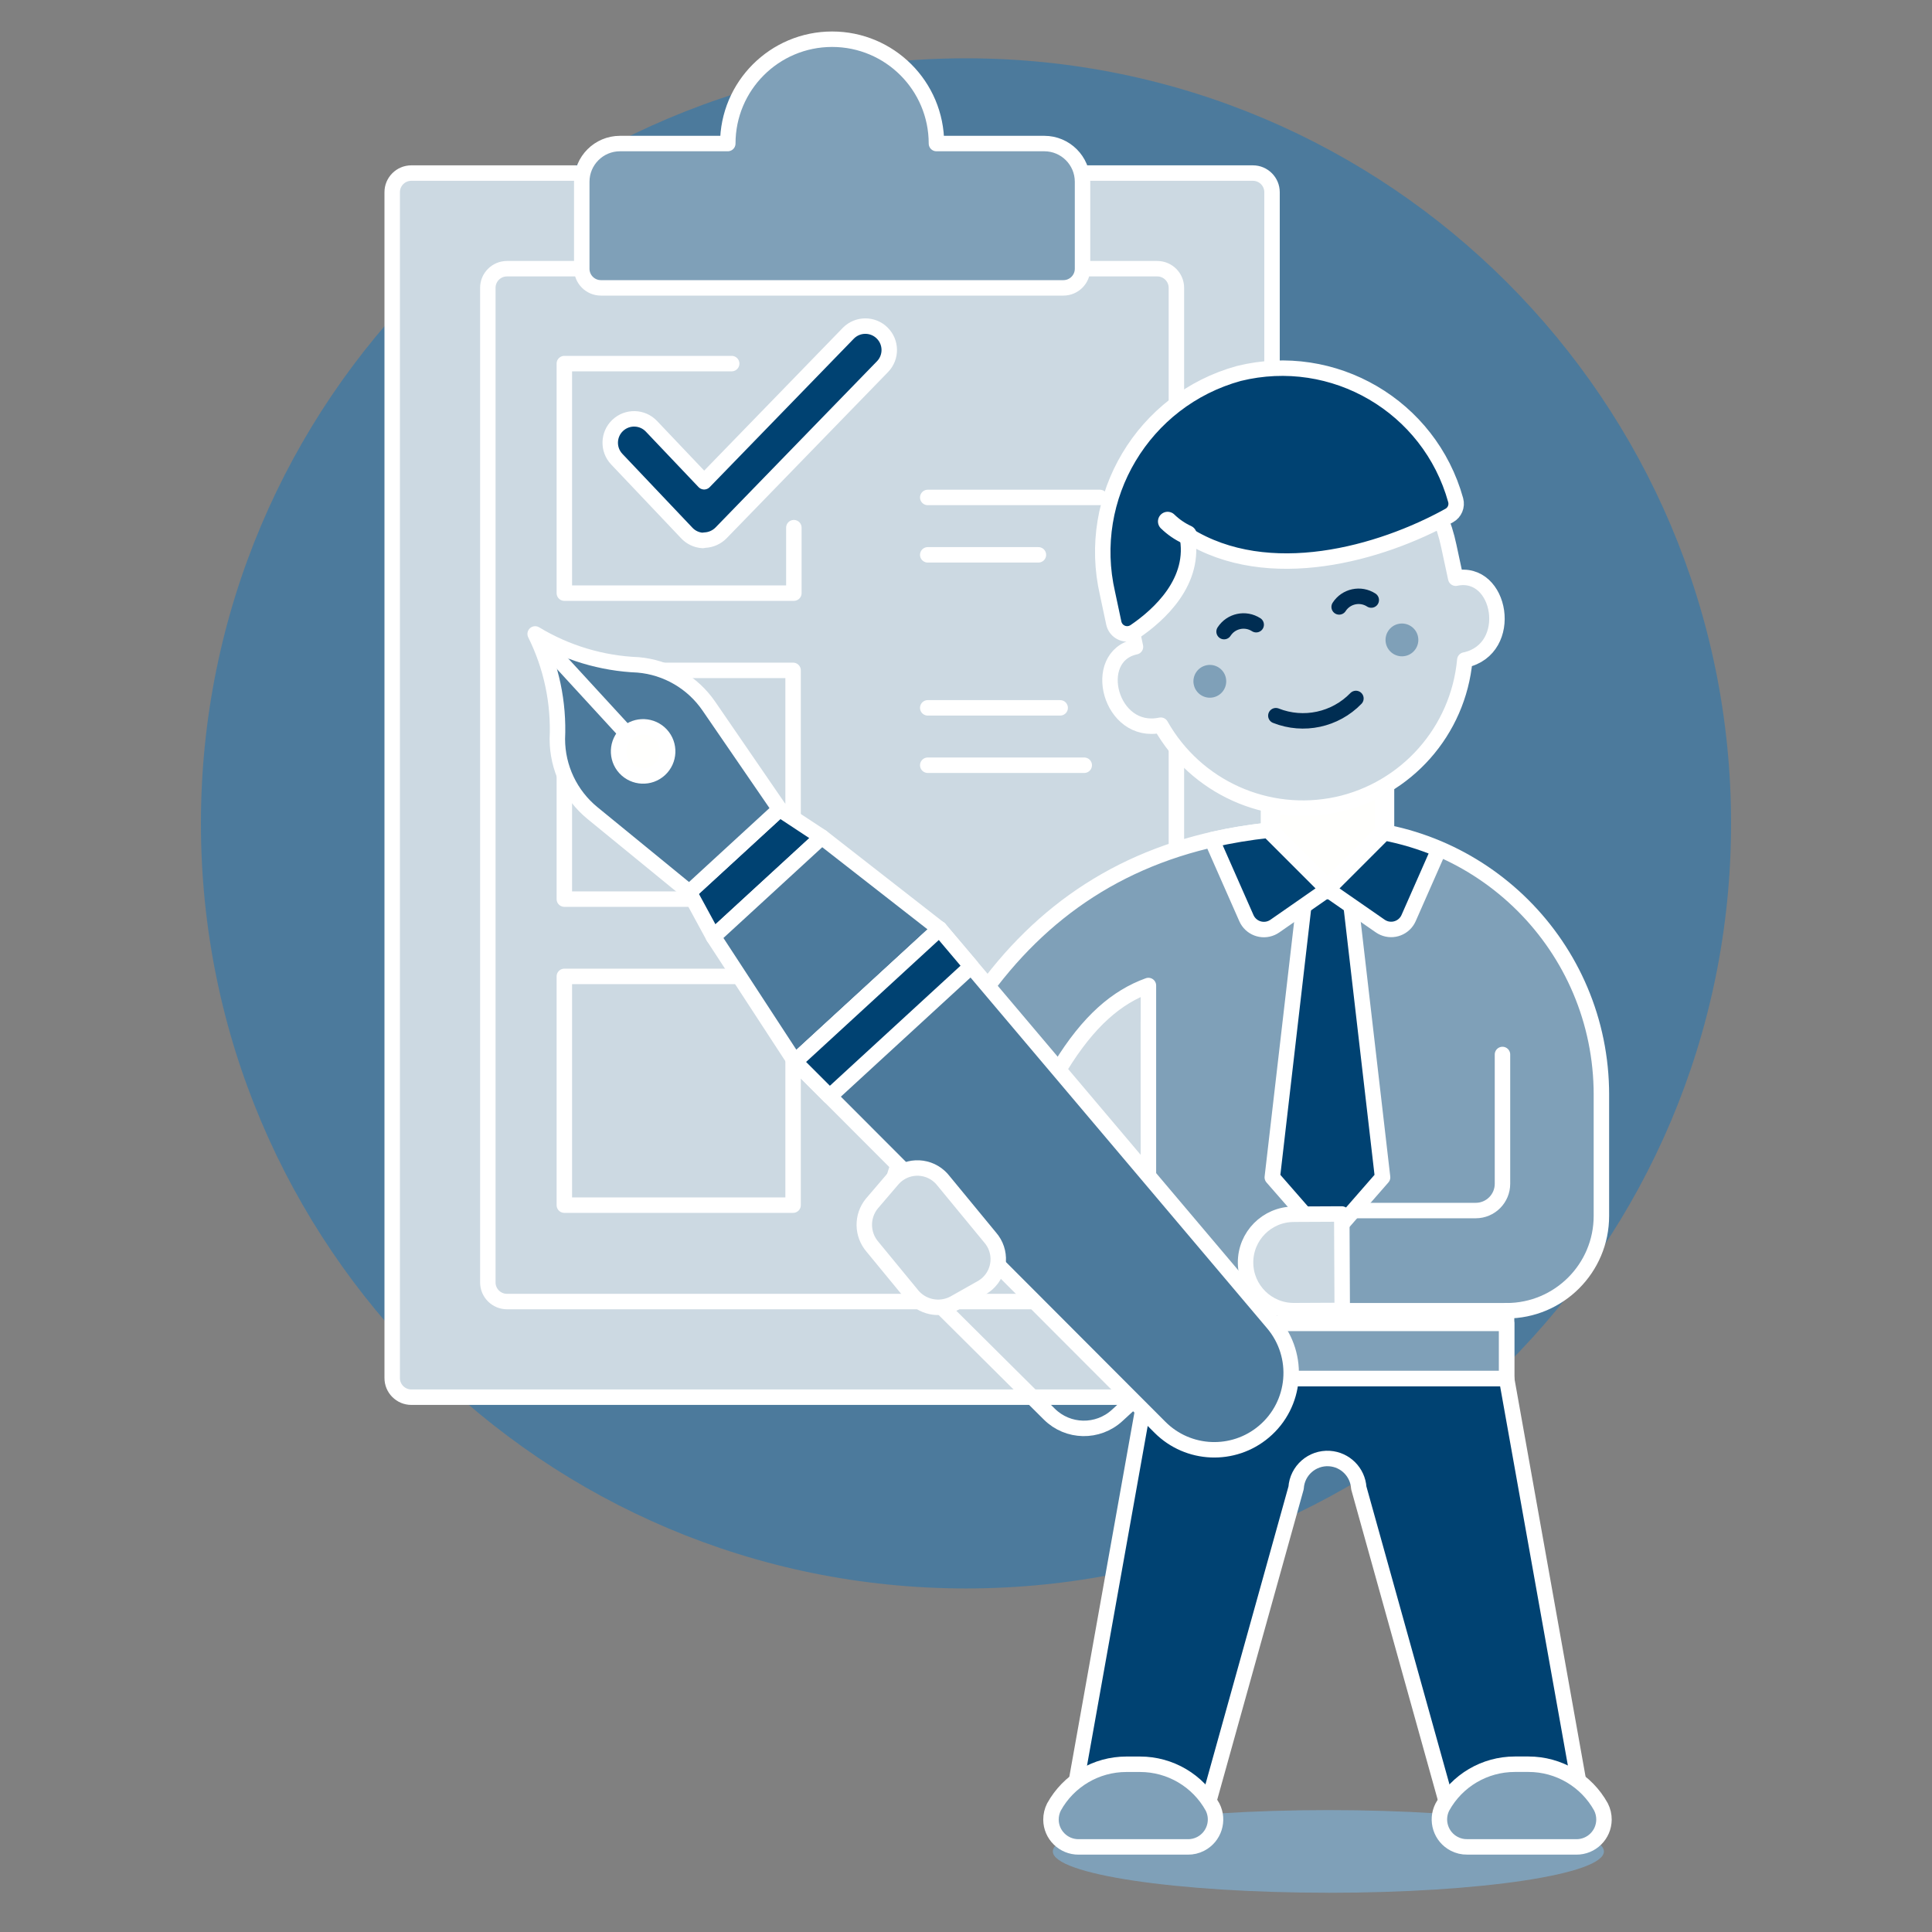 <?xml version="1.0" encoding="UTF-8"?>
<svg xmlns="http://www.w3.org/2000/svg" id="Ebene_1" data-name="Ebene 1" viewBox="0 0 500 500">
  <rect x="0" y="0" width="500" height="500" fill="#808080" stroke="none"/>
  <defs>
    <style>
      .cls-1 {
        fill: #ccd9e2;
      }

      .cls-1, .cls-2, .cls-3, .cls-4, .cls-5, .cls-6, .cls-7, .cls-8, .cls-9 {
        stroke-linecap: round;
        stroke-linejoin: round;
      }

      .cls-1, .cls-2, .cls-3, .cls-4, .cls-6, .cls-7, .cls-9 {
        stroke-width: 4px;
      }

      .cls-1, .cls-2, .cls-3, .cls-5, .cls-6, .cls-7, .cls-8, .cls-9 {
        stroke: #fff;
      }

      .cls-2, .cls-8 {
        fill: #fffffd;
      }

      .cls-10, .cls-11, .cls-12 {
        stroke-width: 0px;
      }

      .cls-10, .cls-6 {
        fill: #4c7a9c;
      }

      .cls-3, .cls-12 {
        fill: #7fa0b8;
      }

      .cls-4 {
        stroke: #002d52;
      }

      .cls-4, .cls-5, .cls-9 {
        fill: none;
      }

      .cls-5, .cls-8 {
        stroke-width: 5px;
      }

      .cls-11, .cls-7 {
        fill: #004272;
      }
    </style>
  </defs>
  <path class="cls-10" d="m250,411.09c109.35,0,198-88.65,198-198S359.35,15.09,250,15.09,52,103.74,52,213.09s88.65,198,198,198Z"></path>
  <path class="cls-1" d="m324.25,44.79H106.45c-2.73,0-4.95,2.22-4.95,4.95v306.9c0,2.73,2.22,4.95,4.95,4.95h217.8c2.73,0,4.95-2.22,4.95-4.95h0V49.74c0-2.73-2.22-4.95-4.95-4.95h0Z"></path>
  <path class="cls-1" d="m299.5,69.54h-168.3c-2.73,0-4.95,2.22-4.95,4.95v257.4c0,2.73,2.22,4.95,4.95,4.95h168.3c2.73,0,4.95-2.22,4.95-4.95h0V74.49c0-2.73-2.22-4.95-4.95-4.95h0Z"></path>
  <path class="cls-3" d="m242.35,37.15c0-14.91-12.09-27-27-27s-27,12.09-27,27h-27.89c-5.47,0-9.9,4.43-9.9,9.9v22.5c0,2.73,2.22,4.95,4.95,4.95h119.7c2.73,0,4.95-2.22,4.95-4.95h0v-22.5c0-5.47-4.43-9.9-9.9-9.9h-27.9Z"></path>
  <path class="cls-9" d="m205.45,136.56v16.94h-59.4v-59.4h43.31"></path>
  <path class="cls-9" d="m205.25,173.49h-59.2v59.2h59.2v-59.2Z"></path>
  <path class="cls-9" d="m205.25,252.69h-59.2v59.2h59.2v-59.2h0Z"></path>
  <path class="cls-7" d="m181.86,139.87c-1.6-.09-3.09-.8-4.17-1.98l-18.07-19.06c-2.35-2.48-2.24-6.4.24-8.74,2.48-2.35,6.4-2.24,8.74.24l13.63,14.35,37.33-38.45c2.4-2.43,6.32-2.45,8.75-.04,2.39,2.37,2.45,6.22.12,8.66l-41.82,43.06c-1.1,1.12-2.58,1.79-4.15,1.87l-.61.07h0Z"></path>
  <path class="cls-9" d="m240.1,128.74h44.55"></path>
  <path class="cls-9" d="m240.1,143.59h28.64"></path>
  <path class="cls-9" d="m240.1,183.19h34.27"></path>
  <path class="cls-9" d="m240.1,198.04h40.5"></path>
  <path class="cls-7" d="m297.19,356.75l-21.08,117.98h34.33l24.99-89.68c.29-4.48,4.16-7.87,8.64-7.58,4.07.27,7.31,3.51,7.58,7.58l25,89.68h34.33l-21.08-117.98h-92.71Z"></path>
  <path class="cls-12" d="m343.78,489.85c39.39,0,71.31-4.79,71.31-10.7s-31.93-10.7-71.31-10.7-71.31,4.79-71.31,10.69,31.93,10.7,71.31,10.7h0Z"></path>
  <path class="cls-3" d="m279.16,477.98c-3.93.03-7.14-3.13-7.17-7.05,0-1.14.26-2.27.78-3.29,3.77-6.82,10.94-11.05,18.73-11.05h3.56c7.79,0,14.97,4.23,18.74,11.05,1.79,3.49.41,7.77-3.08,9.56-1.03.53-2.17.8-3.32.78h-28.23Z"></path>
  <path class="cls-3" d="m407.93,477.98c3.93.04,7.14-3.11,7.18-7.04.01-1.15-.26-2.29-.78-3.31-3.77-6.82-10.94-11.05-18.74-11.05h-3.56c-7.79,0-14.97,4.23-18.73,11.05-1.79,3.49-.41,7.77,3.08,9.56,1.03.53,2.16.8,3.32.78h28.23Z"></path>
  <path class="cls-3" d="m389.9,339.21v17.54h-92.69v-101.7c-16.42,5.94-29.08,24.8-45.62,75.97l-24.8-9.98c16.54-66.33,50.64-106.92,116.76-106.92,38.19-.95,69.92,29.25,70.87,67.44.01.5.02.99.02,1.49v31.63c0,13.55-10.99,24.54-24.54,24.54Z"></path>
  <path class="cls-9" d="m389.9,339.21h-42.77v-25.92h34.78c3.83,0,6.93-3.1,6.93-6.93v-33.46"></path>
  <path class="cls-9" d="m297.19,342.49c.04-12.38,0-40.14,0-77.99"></path>
  <path class="cls-7" d="m347.75,217.88l10.06,86.82-14.27,16.34-14.27-16.34,10.06-86.82h8.41Z"></path>
  <path class="cls-1" d="m334.76,314.25c-6.89.04-12.45,5.65-12.41,12.54.04,6.89,5.65,12.45,12.54,12.41h0l12.48-.06-.12-24.96-12.48.06Z"></path>
  <path class="cls-3" d="m389.9,342.49h-92.71v14.26h92.71v-14.26h0Z"></path>
  <path class="cls-8" d="m328.77,215.43l14.78,14.78,14.78-14.78v-18.58h-29.55v18.58Z"></path>
  <path class="cls-7" d="m313.62,217.33l8.95,20.29c1.11,2.5,4.03,3.63,6.53,2.52.29-.13.56-.28.82-.46l13.64-9.49-15.31-15.31c-4.92.52-9.8,1.34-14.63,2.44h0Z"></path>
  <path class="cls-7" d="m358.24,215.52l-14.68,14.68,13.63,9.45c2.24,1.56,5.32,1.02,6.89-1.22.18-.26.34-.54.47-.84l7.84-17.79c-4.55-1.91-9.29-3.35-14.14-4.28h0Z"></path>
  <path class="cls-7" d="m178.38,230.92l23.38-21.48,10.93,7.2-28.06,25.78-6.25-11.5Z"></path>
  <path class="cls-6" d="m153.33,210.42c-5.74-4.7-9.08-11.73-9.09-19.16.43-9.4-1.54-18.77-5.74-27.2,8.06,4.88,17.22,7.63,26.63,8.01,7.4.63,14.12,4.55,18.32,10.67l18.32,26.69-23.38,21.48-25.06-20.49h0Z"></path>
  <path class="cls-6" d="m184.63,242.42l28.06-25.78,30.46,23.76-37.41,34.38-21.11-32.35h0Z"></path>
  <path class="cls-2" d="m161.76,198.76c-2.37-2.58-2.2-6.6.38-8.98s6.6-2.2,8.98.38h0c2.37,2.58,2.2,6.6-.38,8.98s-6.6,2.2-8.98-.38Z"></path>
  <path class="cls-9" d="m162.13,189.78l-21.48-23.38"></path>
  <path class="cls-9" d="m293.3,362.47l-4.19,3.85c-5,4.59-12.73,4.44-17.54-.34l-40.99-40.74"></path>
  <path class="cls-6" d="m243.14,240.39l86.33,102.1c7.08,8.4,6.02,20.95-2.38,28.03-7.9,6.66-19.58,6.17-26.88-1.13l-94.47-94.64,37.41-34.36h0Z"></path>
  <path class="cls-7" d="m214.72,283.76l36.63-33.66-8.21-9.71-37.41,34.38,8.98,8.99h0Z"></path>
  <path class="cls-1" d="m235.94,335l-10.15-12.34c-2.75-3.19-2.82-7.9-.16-11.17l5.5-6.43c3.17-3.48,8.55-3.73,12.03-.56.37.34.72.72,1.03,1.12l12.03,14.61c3.11,3.52,2.78,8.9-.74,12.02-.38.33-.79.63-1.22.9l-7.39,4.17c-3.72,1.97-8.32,1-10.93-2.31h0Z"></path>
  <path class="cls-1" d="m345.98,208.23c18.02-3.91,31.42-19.06,33.11-37.42h.03c13.1-2.81,9.45-23.7-2.38-21.17l-1.78-8.28c-4.76-22.92-27.2-37.63-50.12-32.87-22.92,4.76-37.63,27.2-32.87,50.12.03.17.07.34.11.5l1.78,8.28c-11.83,2.54-6.58,23.09,6.52,20.29h.03c9.07,16.07,27.52,24.38,45.57,20.54Z"></path>
  <path class="cls-12" d="m317.24,175.38c.52,2.28-.9,4.56-3.19,5.08s-4.56-.9-5.08-3.19c0-.04-.02-.08-.03-.12-.46-2.3,1.04-4.53,3.34-4.99,2.25-.45,4.45.98,4.96,3.21Z"></path>
  <path class="cls-12" d="m366.97,164.72c.49,2.29-.97,4.55-3.26,5.04-2.29.49-4.55-.97-5.04-3.26s.97-4.55,3.26-5.04c2.29-.49,4.55.97,5.04,3.26Z"></path>
  <path class="cls-11" d="m307.22,138.41c21.02,13.14,50.06,4.88,67.85-5,1.4-.78,2.08-2.41,1.66-3.96-6.75-24.32-31.61-38.85-56.11-32.8-24.76,6.81-39.76,31.93-34,56.95l1.63,7.65c.41,1.91,2.29,3.13,4.19,2.72.45-.1.87-.28,1.25-.53,6.1-4.15,16.08-12.97,13.49-25.03"></path>
  <path class="cls-9" d="m307.22,138.41c21.02,13.14,50.06,4.88,67.85-5,1.4-.78,2.08-2.41,1.66-3.96-6.75-24.32-31.61-38.85-56.11-32.8-24.76,6.81-39.76,31.93-34,56.95l1.63,7.65c.41,1.91,2.29,3.13,4.19,2.72.45-.1.87-.28,1.25-.53,6.1-4.15,16.08-12.97,13.49-25.03"></path>
  <path class="cls-5" d="m307.22,138.41c-1.87-.86-3.57-2.03-5.04-3.46"></path>
  <path class="cls-4" d="m330.19,185.22c7.17,2.84,15.35,1.08,20.72-4.46"></path>
  <path class="cls-4" d="m316.79,163.46c1.8-2.79,5.51-3.59,8.3-1.79,0,0,0,0,.01,0"></path>
  <path class="cls-4" d="m346.57,157.07c1.8-2.79,5.52-3.59,8.31-1.78,0,0,0,0,0,0"></path>
</svg>

